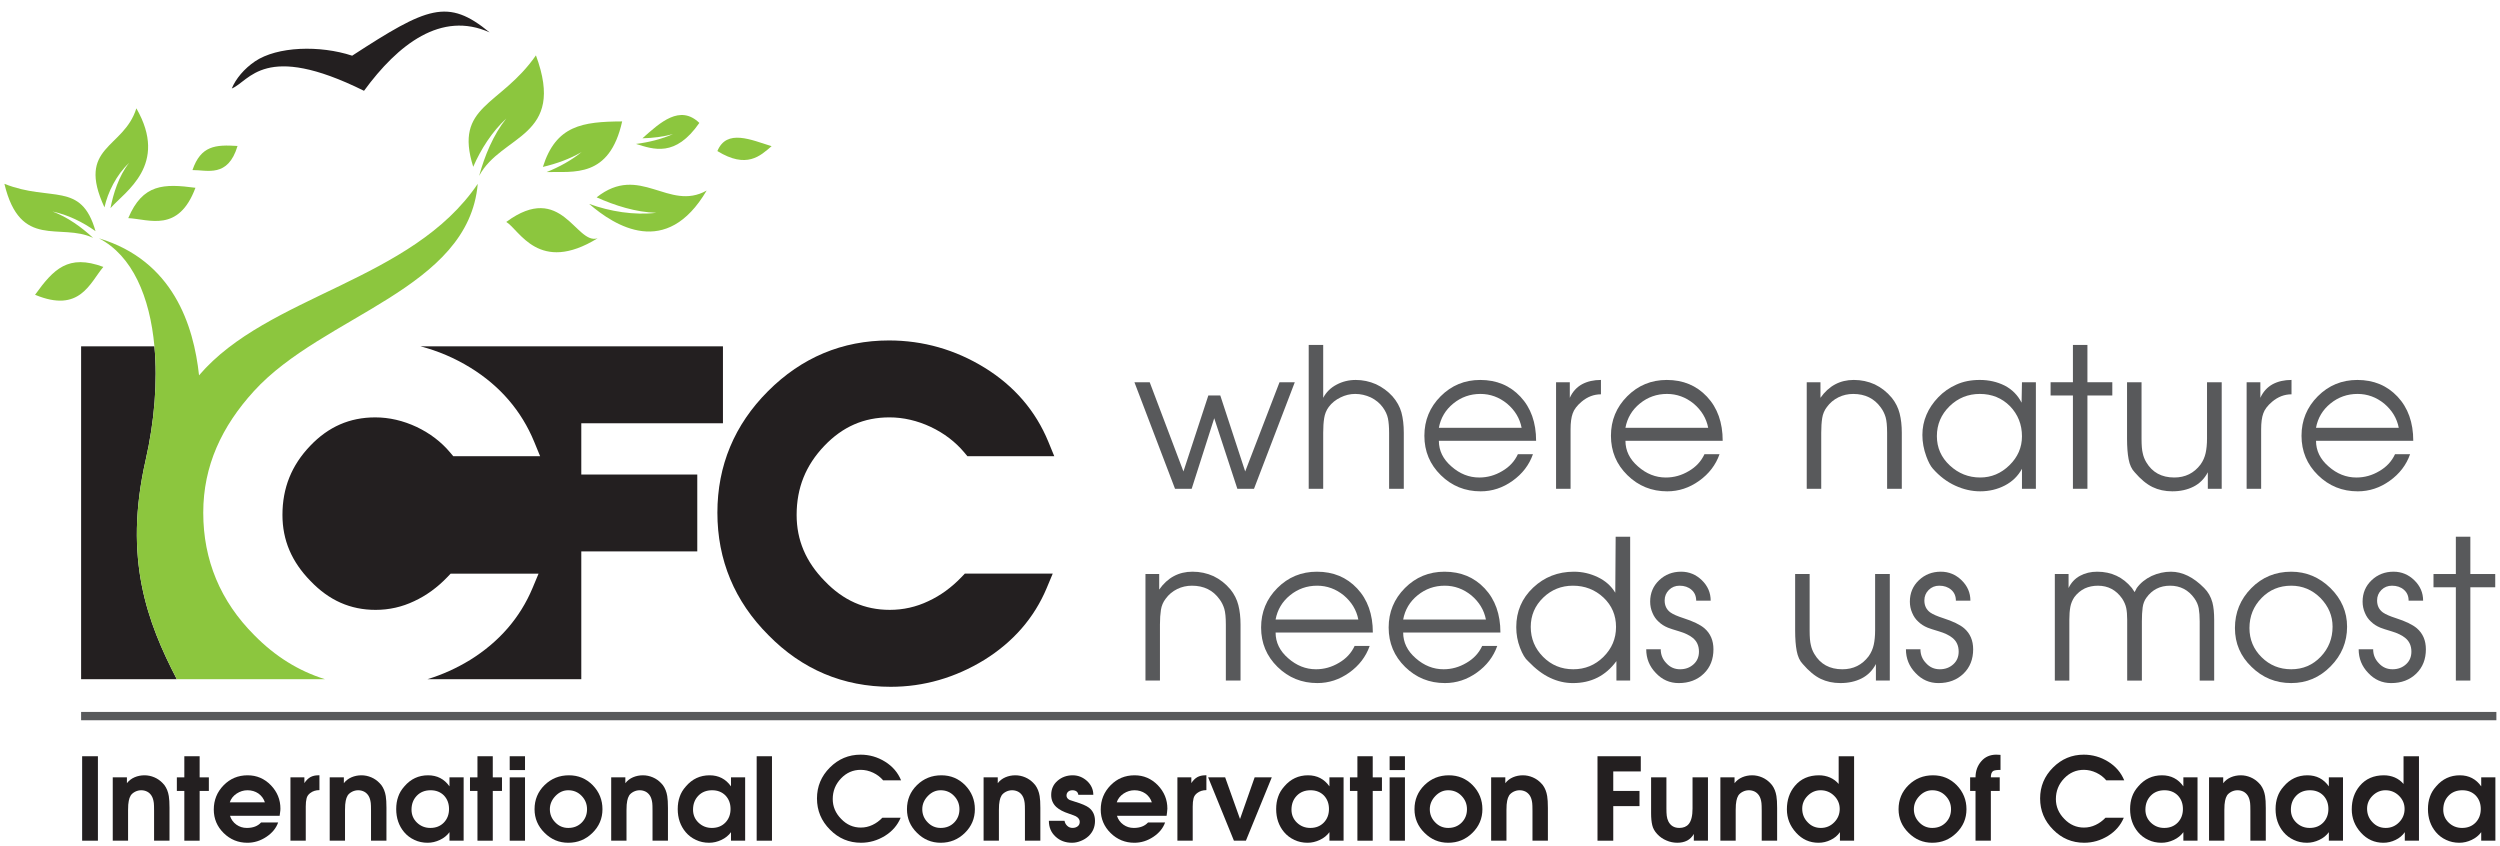 <svg width="201" height="68" viewBox="0 0 201 68" fill="none" xmlns="http://www.w3.org/2000/svg">
<path d="M7.872 67.592H6.604V60.802H7.872V67.592Z" fill="#231F20"/>
<path d="M13.628 67.592H12.388V65.197C12.388 64.878 12.381 64.667 12.368 64.563C12.337 64.317 12.276 64.123 12.183 63.976C12.091 63.83 11.974 63.721 11.832 63.647C11.685 63.574 11.527 63.536 11.36 63.536C11.187 63.536 11.021 63.576 10.861 63.656C10.7 63.742 10.583 63.842 10.509 63.958C10.435 64.08 10.383 64.224 10.353 64.389C10.315 64.554 10.297 64.802 10.297 65.132C10.297 65.205 10.297 65.257 10.297 65.288V67.592H9.065V62.5H10.204V62.968C10.364 62.76 10.57 62.6 10.823 62.492C11.069 62.387 11.336 62.334 11.62 62.334C11.891 62.334 12.156 62.39 12.415 62.5C12.668 62.609 12.89 62.765 13.082 62.968L13.22 63.123C13.399 63.367 13.517 63.662 13.572 64.003C13.61 64.224 13.628 64.543 13.628 64.957L13.628 67.592Z" fill="#231F20"/>
<path d="M16.792 63.591H16.051V67.592H14.82V63.591H14.219V62.5H14.82V60.802H16.051V62.5H16.792V63.591Z" fill="#231F20"/>
<path d="M22.546 65.014C22.546 65.105 22.537 65.208 22.518 65.325C22.5 65.442 22.488 65.531 22.483 65.591H18.492C18.585 65.887 18.756 66.122 19.003 66.3C19.25 66.477 19.53 66.566 19.844 66.566C20.344 66.566 20.726 66.419 20.991 66.126H22.363C22.201 66.584 21.887 66.969 21.418 67.282C20.942 67.599 20.433 67.758 19.891 67.758C19.149 67.758 18.513 67.498 17.983 66.978C17.453 66.456 17.188 65.827 17.188 65.088C17.188 64.329 17.45 63.68 17.974 63.142C18.498 62.603 19.143 62.334 19.909 62.334C20.637 62.334 21.26 62.6 21.778 63.132C22.289 63.665 22.546 64.292 22.546 65.014ZM21.298 64.509C21.199 64.209 21.022 63.971 20.77 63.792C20.516 63.622 20.227 63.536 19.9 63.536C19.591 63.536 19.301 63.625 19.03 63.801C18.753 63.985 18.567 64.221 18.474 64.509H21.298Z" fill="#231F20"/>
<path d="M25.683 63.526C25.394 63.526 25.145 63.605 24.935 63.766C24.78 63.887 24.684 64.032 24.649 64.195C24.605 64.361 24.583 64.579 24.583 64.847V67.592H23.352V62.5H24.472V62.959C24.614 62.744 24.774 62.586 24.953 62.482C25.132 62.384 25.344 62.334 25.59 62.334H25.682L25.683 63.526Z" fill="#231F20"/>
<path d="M31.07 67.592H29.83V65.197C29.83 64.878 29.823 64.667 29.81 64.563C29.779 64.317 29.719 64.123 29.626 63.976C29.533 63.83 29.416 63.721 29.274 63.647C29.127 63.574 28.97 63.536 28.803 63.536C28.63 63.536 28.463 63.576 28.303 63.656C28.143 63.742 28.025 63.842 27.951 63.958C27.877 64.08 27.825 64.224 27.795 64.389C27.757 64.554 27.739 64.802 27.739 65.132C27.739 65.205 27.739 65.257 27.739 65.288V67.592H26.508V62.5H27.646V62.968C27.806 62.76 28.012 62.6 28.265 62.492C28.512 62.387 28.778 62.334 29.062 62.334C29.333 62.334 29.598 62.39 29.858 62.5C30.11 62.609 30.333 62.765 30.524 62.968L30.662 63.123C30.841 63.367 30.959 63.662 31.015 64.003C31.052 64.224 31.071 64.543 31.071 64.957L31.07 67.592Z" fill="#231F20"/>
<path d="M37.276 67.592H36.138V66.906C35.947 67.169 35.691 67.376 35.37 67.528C35.043 67.681 34.714 67.758 34.381 67.758C33.992 67.758 33.637 67.681 33.317 67.527C32.996 67.381 32.722 67.173 32.494 66.904C32.069 66.397 31.855 65.778 31.855 65.05C31.855 64.684 31.908 64.354 32.014 64.06C32.111 63.766 32.278 63.487 32.513 63.224C33.019 62.631 33.653 62.334 34.417 62.334C35.146 62.334 35.72 62.631 36.138 63.224V62.5H37.277L37.276 67.592ZM36.102 65.041C36.102 64.607 35.966 64.246 35.695 63.958C35.417 63.678 35.059 63.536 34.622 63.536C34.165 63.536 33.794 63.684 33.511 63.977C33.228 64.272 33.086 64.645 33.086 65.097C33.086 65.513 33.234 65.862 33.529 66.144C33.826 66.426 34.183 66.566 34.602 66.566C35.046 66.566 35.407 66.422 35.686 66.136C35.964 65.847 36.102 65.482 36.102 65.041Z" fill="#231F20"/>
<path d="M40.36 63.591H39.619V67.592H38.388V63.591H37.787V62.5H38.388V60.802H39.619V62.5H40.36V63.591Z" fill="#231F20"/>
<path d="M42.211 61.914H40.98V60.802H42.211V61.914ZM42.211 67.592H40.98V62.5H42.211V67.592Z" fill="#231F20"/>
<path d="M48.438 65.061C48.438 65.806 48.169 66.441 47.631 66.967C47.095 67.495 46.447 67.758 45.689 67.758C44.948 67.758 44.312 67.49 43.782 66.958C43.246 66.432 42.978 65.8 42.978 65.061C42.978 64.296 43.246 63.65 43.782 63.123C44.32 62.597 44.974 62.334 45.745 62.334C46.496 62.334 47.134 62.6 47.658 63.132C48.178 63.671 48.438 64.314 48.438 65.061ZM47.198 65.062C47.198 64.645 47.052 64.286 46.762 63.986C46.472 63.687 46.115 63.536 45.689 63.536C45.301 63.536 44.958 63.689 44.661 63.994C44.36 64.307 44.209 64.662 44.209 65.062C44.209 65.471 44.354 65.824 44.643 66.118C44.928 66.416 45.276 66.566 45.689 66.566C46.127 66.566 46.487 66.422 46.771 66.136C47.056 65.847 47.198 65.49 47.198 65.062Z" fill="#231F20"/>
<path d="M53.703 67.592H52.463V65.197C52.463 64.878 52.456 64.667 52.443 64.563C52.412 64.317 52.352 64.123 52.258 63.976C52.166 63.83 52.049 63.721 51.907 63.647C51.76 63.574 51.602 63.536 51.435 63.536C51.262 63.536 51.096 63.576 50.936 63.656C50.775 63.742 50.657 63.842 50.584 63.958C50.51 64.08 50.458 64.224 50.428 64.389C50.39 64.554 50.371 64.802 50.371 65.132C50.371 65.205 50.371 65.257 50.371 65.288V67.592H49.14V62.5H50.278V62.968C50.438 62.76 50.644 62.6 50.897 62.492C51.144 62.387 51.409 62.334 51.694 62.334C51.965 62.334 52.23 62.39 52.489 62.5C52.742 62.609 52.965 62.765 53.156 62.968L53.294 63.123C53.473 63.367 53.591 63.662 53.646 64.003C53.684 64.224 53.703 64.543 53.703 64.957L53.703 67.592Z" fill="#231F20"/>
<path d="M59.91 67.592H58.772V66.906C58.581 67.169 58.325 67.376 58.004 67.528C57.678 67.681 57.347 67.758 57.014 67.758C56.626 67.758 56.271 67.681 55.951 67.527C55.63 67.381 55.356 67.173 55.128 66.904C54.703 66.397 54.489 65.778 54.489 65.05C54.489 64.684 54.542 64.354 54.647 64.06C54.745 63.766 54.911 63.487 55.147 63.224C55.653 62.631 56.287 62.334 57.051 62.334C57.78 62.334 58.353 62.631 58.772 63.224V62.5H59.91L59.91 67.592ZM58.736 65.041C58.736 64.607 58.601 64.246 58.329 63.958C58.051 63.678 57.693 63.536 57.257 63.536C56.799 63.536 56.428 63.684 56.145 63.977C55.862 64.272 55.72 64.645 55.72 65.097C55.72 65.513 55.867 65.862 56.163 66.144C56.46 66.426 56.817 66.566 57.236 66.566C57.68 66.566 58.041 66.422 58.319 66.136C58.597 65.847 58.736 65.482 58.736 65.041Z" fill="#231F20"/>
<path d="M62.067 67.592H60.836V60.802H62.067V67.592Z" fill="#231F20"/>
<path d="M72.448 62.74H71.004C70.789 62.482 70.521 62.278 70.2 62.126C69.874 61.972 69.54 61.895 69.2 61.895C68.584 61.895 68.057 62.125 67.619 62.584C67.174 63.049 66.952 63.602 66.952 64.244C66.952 64.849 67.177 65.381 67.628 65.84C68.072 66.305 68.599 66.537 69.209 66.537C69.537 66.537 69.849 66.466 70.144 66.326C70.434 66.191 70.699 65.999 70.939 65.748H72.411C72.159 66.353 71.736 66.839 71.144 67.207C70.545 67.573 69.906 67.757 69.229 67.757C68.253 67.757 67.42 67.406 66.73 66.703C66.033 66.005 65.685 65.17 65.685 64.196C65.685 63.23 66.03 62.402 66.72 61.711C67.411 61.02 68.234 60.675 69.19 60.675C69.894 60.675 70.548 60.861 71.152 61.234C71.757 61.607 72.189 62.11 72.448 62.74Z" fill="#231F20"/>
<path d="M78.38 65.061C78.38 65.806 78.111 66.441 77.573 66.967C77.037 67.495 76.389 67.758 75.63 67.758C74.89 67.758 74.254 67.49 73.724 66.958C73.188 66.432 72.92 65.8 72.92 65.061C72.92 64.296 73.188 63.65 73.724 63.123C74.261 62.597 74.915 62.334 75.687 62.334C76.438 62.334 77.076 62.6 77.6 63.132C78.12 63.671 78.38 64.314 78.38 65.061ZM77.139 65.062C77.139 64.645 76.994 64.286 76.703 63.986C76.414 63.687 76.056 63.536 75.63 63.536C75.242 63.536 74.899 63.689 74.603 63.994C74.301 64.307 74.151 64.662 74.151 65.062C74.151 65.471 74.296 65.824 74.585 66.118C74.87 66.416 75.219 66.566 75.631 66.566C76.069 66.566 76.43 66.422 76.713 66.136C76.997 65.847 77.139 65.49 77.139 65.062Z" fill="#231F20"/>
<path d="M83.645 67.592H82.405V65.197C82.405 64.878 82.398 64.667 82.384 64.563C82.354 64.317 82.293 64.123 82.2 63.976C82.108 63.83 81.99 63.721 81.849 63.647C81.701 63.574 81.544 63.536 81.376 63.536C81.203 63.536 81.037 63.576 80.877 63.656C80.716 63.742 80.599 63.842 80.525 63.958C80.451 64.08 80.399 64.224 80.369 64.389C80.331 64.554 80.312 64.802 80.312 65.132C80.312 65.205 80.312 65.257 80.312 65.288V67.592H79.081V62.5H80.219V62.968C80.379 62.76 80.585 62.6 80.838 62.492C81.085 62.387 81.351 62.334 81.636 62.334C81.906 62.334 82.172 62.39 82.431 62.5C82.684 62.609 82.906 62.765 83.097 62.968L83.235 63.123C83.414 63.367 83.532 63.662 83.588 64.003C83.625 64.224 83.644 64.543 83.644 64.957V67.592H83.645Z" fill="#231F20"/>
<path d="M88.038 66.004C88.038 66.488 87.866 66.895 87.521 67.224C87.342 67.39 87.136 67.519 86.902 67.61C86.668 67.708 86.429 67.758 86.189 67.758C85.659 67.758 85.218 67.593 84.865 67.263C84.509 66.937 84.33 66.514 84.33 65.994H85.588C85.618 66.16 85.692 66.295 85.81 66.4C85.921 66.509 86.064 66.564 86.237 66.564C86.396 66.564 86.532 66.521 86.644 66.436C86.755 66.351 86.811 66.232 86.811 66.078C86.811 65.894 86.706 65.743 86.495 65.627C86.427 65.591 86.242 65.521 85.941 65.417C85.503 65.276 85.166 65.099 84.931 64.886C84.654 64.629 84.516 64.305 84.516 63.913C84.516 63.447 84.685 63.068 85.024 62.775C85.363 62.481 85.77 62.334 86.246 62.334C86.677 62.334 87.062 62.488 87.403 62.794C87.735 63.106 87.902 63.476 87.902 63.903H86.698C86.679 63.78 86.631 63.689 86.551 63.629C86.465 63.568 86.358 63.536 86.228 63.536C86.085 63.536 85.971 63.574 85.885 63.647C85.793 63.726 85.747 63.833 85.747 63.968C85.747 64.113 85.83 64.229 85.996 64.316C86.046 64.34 86.194 64.389 86.441 64.462C86.971 64.621 87.341 64.781 87.55 64.938C87.875 65.19 88.038 65.545 88.038 66.004Z" fill="#231F20"/>
<path d="M93.857 65.014C93.857 65.105 93.848 65.208 93.83 65.325C93.812 65.442 93.799 65.531 93.794 65.591H89.803C89.897 65.887 90.067 66.122 90.314 66.3C90.561 66.477 90.841 66.566 91.154 66.566C91.654 66.566 92.037 66.419 92.302 66.126H93.674C93.512 66.584 93.198 66.969 92.73 67.282C92.253 67.599 91.744 67.758 91.202 67.758C90.461 67.758 89.826 67.498 89.295 66.978C88.764 66.456 88.499 65.827 88.499 65.088C88.499 64.329 88.761 63.68 89.286 63.142C89.81 62.603 90.455 62.334 91.22 62.334C91.948 62.334 92.571 62.6 93.089 63.132C93.601 63.665 93.857 64.292 93.857 65.014ZM92.609 64.509C92.51 64.209 92.334 63.971 92.081 63.792C91.827 63.622 91.537 63.536 91.211 63.536C90.902 63.536 90.612 63.625 90.341 63.801C90.063 63.985 89.878 64.221 89.785 64.509H92.609Z" fill="#231F20"/>
<path d="M96.994 63.526C96.705 63.526 96.456 63.605 96.247 63.766C96.091 63.887 95.996 64.032 95.96 64.195C95.916 64.361 95.894 64.579 95.894 64.847V67.592H94.663V62.5H95.783V62.959C95.925 62.744 96.085 62.586 96.265 62.482C96.444 62.384 96.656 62.334 96.901 62.334H96.994L96.994 63.526Z" fill="#231F20"/>
<path d="M102.251 62.5L100.171 67.592H99.208L97.135 62.5H98.503L99.698 65.849L100.873 62.5H102.251Z" fill="#231F20"/>
<path d="M108.024 67.592H106.886V66.906C106.695 67.169 106.439 67.376 106.118 67.528C105.792 67.681 105.462 67.758 105.129 67.758C104.74 67.758 104.385 67.681 104.065 67.527C103.744 67.381 103.47 67.173 103.242 66.904C102.816 66.397 102.604 65.778 102.604 65.05C102.604 64.684 102.656 64.354 102.762 64.06C102.859 63.766 103.026 63.487 103.261 63.224C103.766 62.631 104.402 62.334 105.165 62.334C105.893 62.334 106.468 62.631 106.886 63.224V62.5H108.024V67.592ZM106.849 65.041C106.849 64.607 106.714 64.246 106.443 63.958C106.165 63.678 105.807 63.536 105.371 63.536C104.913 63.536 104.542 63.684 104.259 63.977C103.976 64.272 103.835 64.645 103.835 65.097C103.835 65.513 103.982 65.862 104.277 66.144C104.574 66.426 104.931 66.566 105.35 66.566C105.795 66.566 106.156 66.422 106.434 66.136C106.712 65.847 106.849 65.482 106.849 65.041Z" fill="#231F20"/>
<path d="M111.108 63.591H110.367V67.592H109.135V63.591H108.535V62.5H109.135V60.802H110.367V62.5H111.108V63.591Z" fill="#231F20"/>
<path d="M112.957 61.914H111.726V60.802H112.957V61.914ZM112.957 67.592H111.726V62.5H112.957V67.592Z" fill="#231F20"/>
<path d="M119.185 65.061C119.185 65.806 118.915 66.441 118.378 66.967C117.841 67.495 117.194 67.758 116.435 67.758C115.694 67.758 115.06 67.49 114.529 66.958C113.993 66.432 113.725 65.8 113.725 65.061C113.725 64.296 113.993 63.65 114.529 63.123C115.067 62.597 115.72 62.334 116.492 62.334C117.243 62.334 117.881 62.6 118.405 63.132C118.925 63.671 119.185 64.314 119.185 65.061ZM117.945 65.062C117.945 64.645 117.799 64.286 117.508 63.986C117.22 63.687 116.862 63.536 116.436 63.536C116.047 63.536 115.704 63.689 115.408 63.994C115.107 64.307 114.956 64.662 114.956 65.062C114.956 65.471 115.101 65.824 115.39 66.118C115.675 66.416 116.023 66.566 116.436 66.566C116.873 66.566 117.234 66.422 117.518 66.136C117.802 65.847 117.945 65.49 117.945 65.062Z" fill="#231F20"/>
<path d="M124.451 67.592H123.211V65.197C123.211 64.878 123.203 64.667 123.19 64.563C123.16 64.317 123.099 64.123 123.006 63.976C122.913 63.83 122.796 63.721 122.655 63.647C122.508 63.574 122.35 63.536 122.183 63.536C122.009 63.536 121.843 63.576 121.683 63.656C121.522 63.742 121.405 63.842 121.331 63.958C121.257 64.08 121.206 64.224 121.175 64.389C121.138 64.554 121.119 64.802 121.119 65.132C121.119 65.205 121.119 65.257 121.119 65.288V67.592H119.888V62.5H121.027V62.968C121.186 62.76 121.393 62.6 121.645 62.492C121.892 62.387 122.158 62.334 122.443 62.334C122.714 62.334 122.978 62.39 123.237 62.5C123.49 62.609 123.713 62.765 123.904 62.968L124.042 63.123C124.221 63.367 124.338 63.662 124.393 64.003C124.431 64.224 124.45 64.543 124.45 64.957L124.451 67.592Z" fill="#231F20"/>
<path d="M131.919 62.023H129.706V63.591H131.816V64.812H129.706V67.592H128.439V60.802H131.919V62.023Z" fill="#231F20"/>
<path d="M137.321 67.592H136.183V67.051C136.047 67.289 135.867 67.466 135.645 67.584C135.417 67.7 135.155 67.757 134.858 67.757C134.55 67.757 134.257 67.696 133.98 67.574C133.696 67.457 133.449 67.286 133.239 67.058C133.029 66.832 132.897 66.595 132.841 66.343C132.78 66.092 132.748 65.771 132.748 65.38V62.499H133.98V65.005C133.98 65.238 133.988 65.435 134.007 65.593C134.026 65.752 134.07 65.903 134.138 66.043C134.316 66.391 134.608 66.565 135.017 66.565C135.343 66.565 135.593 66.464 135.764 66.262C135.975 66.018 136.08 65.599 136.08 65.005V62.499H137.32V67.592H137.321Z" fill="#231F20"/>
<path d="M142.882 67.592H141.642V65.197C141.642 64.878 141.634 64.667 141.621 64.563C141.592 64.317 141.529 64.123 141.437 63.976C141.344 63.83 141.227 63.721 141.086 63.647C140.939 63.574 140.782 63.536 140.614 63.536C140.441 63.536 140.274 63.576 140.115 63.656C139.953 63.742 139.836 63.842 139.762 63.958C139.688 64.08 139.637 64.224 139.606 64.389C139.569 64.554 139.55 64.802 139.55 65.132C139.55 65.205 139.55 65.257 139.55 65.288V67.592H138.318V62.5H139.457V62.968C139.617 62.76 139.824 62.6 140.076 62.492C140.323 62.387 140.589 62.334 140.873 62.334C141.145 62.334 141.409 62.39 141.668 62.5C141.921 62.609 142.143 62.765 142.335 62.968L142.472 63.123C142.652 63.367 142.769 63.662 142.824 64.003C142.862 64.224 142.881 64.543 142.881 64.957V67.592H142.882Z" fill="#231F20"/>
<path d="M149.07 67.592H147.931V66.905C147.746 67.174 147.499 67.381 147.19 67.528C146.877 67.681 146.55 67.758 146.21 67.758C145.495 67.758 144.894 67.488 144.407 66.949C143.913 66.411 143.666 65.785 143.666 65.069C143.666 64.323 143.879 63.695 144.306 63.188C144.78 62.619 145.428 62.334 146.248 62.334C146.556 62.334 146.849 62.392 147.127 62.509C147.404 62.631 147.638 62.806 147.829 63.031V60.802H149.069V67.592H149.07ZM147.913 65.041C147.913 64.626 147.762 64.271 147.459 63.975C147.158 63.683 146.797 63.536 146.378 63.536C145.983 63.536 145.637 63.683 145.341 63.975C145.046 64.271 144.898 64.617 144.898 65.014C144.898 65.444 145.043 65.807 145.332 66.106C145.617 66.412 145.972 66.566 146.396 66.566C146.816 66.566 147.173 66.416 147.468 66.117C147.765 65.817 147.913 65.457 147.913 65.041Z" fill="#231F20"/>
<path d="M158.104 65.061C158.104 65.806 157.834 66.441 157.297 66.967C156.761 67.495 156.113 67.758 155.354 67.758C154.613 67.758 153.979 67.49 153.448 66.958C152.912 66.432 152.644 65.8 152.644 65.061C152.644 64.296 152.912 63.65 153.448 63.123C153.986 62.597 154.64 62.334 155.411 62.334C156.163 62.334 156.8 62.6 157.324 63.132C157.843 63.671 158.104 64.314 158.104 65.061ZM156.863 65.062C156.863 64.645 156.717 64.286 156.427 63.986C156.139 63.687 155.781 63.536 155.354 63.536C154.965 63.536 154.623 63.689 154.326 63.994C154.026 64.307 153.875 64.662 153.875 65.062C153.875 65.471 154.019 65.824 154.308 66.118C154.593 66.416 154.942 66.566 155.354 66.566C155.792 66.566 156.153 66.422 156.436 66.136C156.721 65.847 156.863 65.49 156.863 65.062Z" fill="#231F20"/>
<path d="M160.841 61.901C160.545 61.901 160.352 61.929 160.258 61.985C160.128 62.064 160.064 62.236 160.064 62.499H160.778V63.59H160.064V67.592H158.832V63.59H158.398V62.499H158.832C158.832 61.992 158.987 61.56 159.296 61.205C159.598 60.851 160.002 60.674 160.509 60.674L160.841 60.692V61.901Z" fill="#231F20"/>
<path d="M170.788 62.74H169.344C169.13 62.482 168.861 62.278 168.541 62.126C168.214 61.972 167.881 61.895 167.54 61.895C166.924 61.895 166.397 62.125 165.958 62.584C165.514 63.049 165.293 63.602 165.293 64.244C165.293 64.849 165.518 65.381 165.969 65.84C166.412 66.305 166.94 66.537 167.549 66.537C167.877 66.537 168.189 66.466 168.484 66.326C168.775 66.191 169.04 65.999 169.28 65.748H170.752C170.499 66.353 170.076 66.839 169.485 67.207C168.885 67.573 168.248 67.757 167.57 67.757C166.593 67.757 165.761 67.406 165.071 66.703C164.374 66.005 164.025 65.17 164.025 64.196C164.025 63.23 164.371 62.402 165.061 61.711C165.752 61.02 166.576 60.675 167.531 60.675C168.234 60.675 168.889 60.861 169.493 61.234C170.097 61.607 170.529 62.11 170.788 62.74Z" fill="#231F20"/>
<path d="M176.681 67.592H175.543V66.906C175.352 67.169 175.096 67.376 174.774 67.528C174.448 67.681 174.117 67.758 173.785 67.758C173.396 67.758 173.042 67.681 172.721 67.527C172.4 67.381 172.127 67.173 171.899 66.904C171.473 66.397 171.26 65.778 171.26 65.05C171.26 64.684 171.313 64.354 171.417 64.06C171.516 63.766 171.682 63.487 171.918 63.224C172.423 62.631 173.058 62.334 173.821 62.334C174.55 62.334 175.124 62.631 175.543 63.224V62.5H176.681V67.592ZM175.507 65.041C175.507 64.607 175.371 64.246 175.1 63.958C174.822 63.678 174.465 63.536 174.027 63.536C173.57 63.536 173.198 63.684 172.916 63.977C172.633 64.272 172.491 64.645 172.491 65.097C172.491 65.513 172.639 65.862 172.934 66.144C173.231 66.426 173.588 66.566 174.006 66.566C174.451 66.566 174.812 66.422 175.091 66.136C175.368 65.847 175.507 65.482 175.507 65.041Z" fill="#231F20"/>
<path d="M182.17 67.592H180.93V65.197C180.93 64.878 180.922 64.667 180.91 64.563C180.88 64.317 180.818 64.123 180.725 63.976C180.632 63.83 180.515 63.721 180.375 63.647C180.228 63.574 180.07 63.536 179.902 63.536C179.729 63.536 179.562 63.576 179.403 63.656C179.242 63.742 179.125 63.842 179.05 63.958C178.977 64.08 178.925 64.224 178.894 64.389C178.857 64.554 178.838 64.802 178.838 65.132C178.838 65.205 178.838 65.257 178.838 65.288V67.592H177.607V62.5H178.746V62.968C178.906 62.76 179.112 62.6 179.364 62.492C179.611 62.387 179.878 62.334 180.162 62.334C180.433 62.334 180.697 62.39 180.957 62.5C181.209 62.609 181.432 62.765 181.623 62.968L181.761 63.123C181.941 63.367 182.058 63.662 182.113 64.003C182.151 64.224 182.169 64.543 182.169 64.957L182.17 67.592Z" fill="#231F20"/>
<path d="M188.377 67.592H187.239V66.906C187.048 67.169 186.792 67.376 186.47 67.528C186.144 67.681 185.814 67.758 185.481 67.758C185.092 67.758 184.738 67.681 184.417 67.527C184.096 67.381 183.822 67.173 183.595 66.904C183.169 66.397 182.956 65.778 182.956 65.05C182.956 64.684 183.01 64.354 183.114 64.06C183.213 63.766 183.378 63.487 183.614 63.224C184.119 62.631 184.754 62.334 185.518 62.334C186.246 62.334 186.82 62.631 187.239 63.224V62.5H188.377V67.592ZM187.203 65.041C187.203 64.607 187.067 64.246 186.796 63.958C186.518 63.678 186.16 63.536 185.723 63.536C185.265 63.536 184.894 63.684 184.612 63.977C184.329 64.272 184.187 64.645 184.187 65.097C184.187 65.513 184.335 65.862 184.63 66.144C184.927 66.426 185.285 66.566 185.702 66.566C186.147 66.566 186.508 66.422 186.787 66.136C187.064 65.847 187.203 65.482 187.203 65.041Z" fill="#231F20"/>
<path d="M194.485 67.592H193.346V66.905C193.161 67.174 192.914 67.381 192.606 67.528C192.292 67.681 191.965 67.758 191.625 67.758C190.91 67.758 190.309 67.488 189.822 66.949C189.329 66.411 189.081 65.785 189.081 65.069C189.081 64.323 189.295 63.695 189.721 63.188C190.195 62.619 190.843 62.334 191.663 62.334C191.971 62.334 192.264 62.392 192.543 62.509C192.819 62.631 193.054 62.806 193.245 63.031V60.802H194.485L194.485 67.592ZM193.329 65.041C193.329 64.626 193.177 64.271 192.874 63.975C192.573 63.683 192.212 63.536 191.793 63.536C191.398 63.536 191.052 63.683 190.756 63.975C190.461 64.271 190.313 64.617 190.313 65.014C190.313 65.444 190.458 65.807 190.747 66.106C191.032 66.412 191.387 66.566 191.811 66.566C192.231 66.566 192.589 66.416 192.884 66.117C193.18 65.817 193.329 65.457 193.329 65.041Z" fill="#231F20"/>
<path d="M200.628 67.592H199.49V66.906C199.299 67.169 199.043 67.376 198.721 67.528C198.395 67.681 198.065 67.758 197.733 67.758C197.343 67.758 196.989 67.681 196.668 67.527C196.347 67.381 196.074 67.173 195.847 66.904C195.42 66.397 195.207 65.778 195.207 65.05C195.207 64.684 195.26 64.354 195.365 64.06C195.464 63.766 195.63 63.487 195.865 63.224C196.371 62.631 197.006 62.334 197.769 62.334C198.497 62.334 199.071 62.631 199.49 63.224V62.5H200.629V67.592H200.628ZM199.454 65.041C199.454 64.607 199.318 64.246 199.047 63.958C198.768 63.678 198.411 63.536 197.974 63.536C197.517 63.536 197.145 63.684 196.863 63.977C196.579 64.272 196.438 64.645 196.438 65.097C196.438 65.513 196.585 65.862 196.881 66.144C197.177 66.426 197.535 66.566 197.953 66.566C198.398 66.566 198.759 66.422 199.038 66.136C199.315 65.847 199.454 65.482 199.454 65.041Z" fill="#231F20"/>
<path d="M200.709 57.239H6.521V57.908H200.709V57.239Z" fill="#58595B"/>
<path d="M104.101 30.733L100.822 39.299H99.483L97.624 33.625L95.811 39.299H94.472L91.208 30.733H92.436L95.149 37.906L97.15 31.798H98.112L100.114 37.906L102.873 30.733H104.101Z" fill="#58595B"/>
<path d="M112.865 39.299H111.684V34.797C111.684 34.339 111.653 33.953 111.591 33.641C111.527 33.338 111.39 33.042 111.179 32.752C110.938 32.419 110.616 32.153 110.217 31.955C109.808 31.767 109.389 31.672 108.958 31.672C108.546 31.672 108.153 31.767 107.775 31.955C107.386 32.143 107.07 32.398 106.829 32.722C106.639 32.981 106.518 33.277 106.465 33.611C106.411 33.944 106.385 34.339 106.385 34.797V39.3H105.22V27.735H106.385V31.986C106.627 31.528 106.985 31.174 107.461 30.925C107.932 30.673 108.447 30.548 109.004 30.548C109.562 30.548 110.103 30.662 110.629 30.891C111.144 31.133 111.584 31.456 111.951 31.86C112.307 32.268 112.547 32.7 112.674 33.158C112.801 33.629 112.865 34.175 112.865 34.798V39.299H112.865Z" fill="#58595B"/>
<path d="M123.503 35.439H115.685C115.685 36.232 116.022 36.92 116.694 37.502C117.365 38.096 118.112 38.392 118.932 38.392C119.584 38.392 120.198 38.221 120.775 37.877C121.352 37.544 121.773 37.091 122.037 36.519H123.249C122.944 37.385 122.398 38.097 121.61 38.659C120.823 39.222 119.967 39.503 119.044 39.503C117.792 39.503 116.725 39.072 115.843 38.205C114.962 37.341 114.52 36.284 114.52 35.035C114.52 33.794 114.956 32.736 115.827 31.861C116.7 30.986 117.759 30.548 119.009 30.548C120.322 30.548 121.4 30.996 122.241 31.892C123.083 32.789 123.503 33.971 123.503 35.439ZM122.338 34.393C122.189 33.632 121.8 32.986 121.171 32.454C120.531 31.933 119.815 31.672 119.024 31.672C118.206 31.672 117.481 31.927 116.85 32.439C116.22 32.95 115.832 33.601 115.685 34.393H122.338Z" fill="#58595B"/>
<path d="M128.716 31.703C128.149 31.703 127.63 31.901 127.158 32.298C126.789 32.611 126.551 32.925 126.446 33.237C126.331 33.55 126.274 33.977 126.274 34.519V39.3H125.107V30.734H126.212V31.985C126.432 31.497 126.763 31.132 127.203 30.89C127.635 30.661 128.139 30.547 128.716 30.547L128.716 31.703Z" fill="#58595B"/>
<path d="M138.504 35.439H130.686C130.686 36.232 131.022 36.92 131.694 37.502C132.366 38.096 133.112 38.392 133.933 38.392C134.585 38.392 135.199 38.221 135.776 37.877C136.353 37.544 136.773 37.091 137.038 36.519H138.25C137.944 37.385 137.398 38.097 136.611 38.659C135.823 39.222 134.968 39.503 134.045 39.503C132.793 39.503 131.726 39.072 130.844 38.205C129.961 37.341 129.52 36.284 129.52 35.035C129.52 33.794 129.956 32.736 130.828 31.861C131.701 30.986 132.76 30.548 134.01 30.548C135.323 30.548 136.4 30.996 137.241 31.892C138.084 32.789 138.504 33.971 138.504 35.439ZM137.338 34.393C137.19 33.632 136.8 32.986 136.173 32.454C135.531 31.933 134.815 31.672 134.025 31.672C133.207 31.672 132.482 31.927 131.851 32.439C131.22 32.95 130.832 33.601 130.685 34.393H137.338Z" fill="#58595B"/>
<path d="M152.905 39.3H151.724V34.798C151.724 34.235 151.683 33.814 151.601 33.535C151.516 33.252 151.389 32.997 151.22 32.768C150.696 32.038 149.956 31.673 148.998 31.673C148.577 31.673 148.183 31.762 147.816 31.94C147.436 32.128 147.126 32.389 146.884 32.722C146.684 32.981 146.558 33.278 146.505 33.611C146.453 33.944 146.427 34.34 146.427 34.798V39.3H145.261V30.734H146.365V31.985C147.037 31.026 147.931 30.547 149.044 30.547C149.645 30.547 150.207 30.667 150.731 30.905C151.255 31.157 151.713 31.517 152.102 31.985C152.404 32.362 152.613 32.779 152.73 33.237C152.847 33.695 152.905 34.215 152.905 34.798V39.3Z" fill="#58595B"/>
<path d="M163.685 39.3H162.566V37.69C162.25 38.272 161.792 38.72 161.192 39.032C160.584 39.346 159.923 39.502 159.207 39.502C158.535 39.502 157.868 39.352 157.207 39.049C156.545 38.748 155.946 38.295 155.409 37.69C155.22 37.481 155.042 37.148 154.875 36.69C154.665 36.117 154.56 35.544 154.56 34.969C154.56 34.396 154.67 33.854 154.89 33.343C155.101 32.845 155.416 32.377 155.837 31.939C156.247 31.512 156.73 31.173 157.287 30.924C157.833 30.672 158.462 30.547 159.176 30.547C159.902 30.547 160.569 30.698 161.177 31.001C161.777 31.314 162.229 31.772 162.535 32.375L162.566 30.734H163.685V38.739V39.3ZM162.566 35.08C162.566 34.131 162.245 33.323 161.604 32.656C160.952 32.001 160.143 31.672 159.176 31.672C158.232 31.672 157.424 32.001 156.748 32.656C156.067 33.323 155.725 34.125 155.725 35.064C155.725 35.993 156.071 36.778 156.764 37.422C157.459 38.068 158.273 38.391 159.207 38.391C160.102 38.391 160.886 38.063 161.557 37.407C162.229 36.75 162.566 35.975 162.566 35.08Z" fill="#58595B"/>
<path d="M169.83 31.797H167.829V39.298H166.663V31.797H164.867V30.732H166.663V27.733H167.829V30.732H169.83V31.797Z" fill="#58595B"/>
<path d="M178.625 39.299H177.509V37.971C177.234 38.492 176.851 38.878 176.357 39.127C175.863 39.377 175.295 39.502 174.654 39.502C174.066 39.502 173.536 39.388 173.062 39.158C172.589 38.929 172.112 38.533 171.629 37.971C171.388 37.723 171.225 37.372 171.141 36.922C171.057 36.485 171.014 35.933 171.014 35.266V30.733H172.18V35.266C172.18 35.808 172.213 36.199 172.277 36.438C172.328 36.69 172.421 36.93 172.557 37.159C173.041 37.98 173.793 38.391 174.812 38.391C175.694 38.391 176.399 38.043 176.924 37.345C177.124 37.064 177.261 36.756 177.334 36.422C177.407 36.089 177.444 35.704 177.444 35.266V30.733H178.625V39.299Z" fill="#58595B"/>
<path d="M184.238 31.703C183.671 31.703 183.152 31.901 182.68 32.298C182.311 32.611 182.073 32.925 181.968 33.237C181.853 33.55 181.796 33.977 181.796 34.519V39.3H180.629V30.734H181.733V31.985C181.954 31.497 182.285 31.132 182.725 30.89C183.157 30.661 183.661 30.547 184.238 30.547V31.703H184.238Z" fill="#58595B"/>
<path d="M194.026 35.439H186.208C186.208 36.232 186.544 36.92 187.216 37.502C187.888 38.096 188.634 38.392 189.455 38.392C190.107 38.392 190.721 38.221 191.297 37.877C191.875 37.544 192.295 37.091 192.559 36.519H193.771C193.466 37.385 192.92 38.097 192.133 38.659C191.345 39.222 190.49 39.503 189.567 39.503C188.314 39.503 187.248 39.072 186.366 38.205C185.484 37.341 185.042 36.284 185.042 35.035C185.042 33.794 185.478 32.736 186.35 31.861C187.222 30.986 188.282 30.548 189.532 30.548C190.844 30.548 191.922 30.996 192.764 31.892C193.605 32.789 194.026 33.971 194.026 35.439ZM192.86 34.393C192.711 33.632 192.322 32.986 191.694 32.454C191.053 31.933 190.337 31.672 189.547 31.672C188.728 31.672 188.004 31.927 187.373 32.439C186.742 32.95 186.354 33.601 186.207 34.393H192.86Z" fill="#58595B"/>
<path d="M99.739 54.717H98.558V50.215C98.558 49.652 98.517 49.231 98.435 48.952C98.35 48.669 98.223 48.413 98.053 48.185C97.53 47.454 96.79 47.09 95.832 47.09C95.411 47.09 95.017 47.179 94.65 47.357C94.27 47.545 93.96 47.805 93.719 48.139C93.518 48.398 93.392 48.695 93.339 49.028C93.287 49.362 93.26 49.757 93.26 50.215V54.717H92.095V46.15H93.199V47.402C93.871 46.443 94.765 45.964 95.878 45.964C96.479 45.964 97.041 46.084 97.565 46.322C98.09 46.574 98.547 46.934 98.936 47.402C99.238 47.779 99.448 48.196 99.564 48.653C99.681 49.112 99.739 49.632 99.739 50.214V54.717H99.739Z" fill="#58595B"/>
<path d="M110.376 50.855H102.558C102.558 51.649 102.894 52.338 103.566 52.92C104.238 53.513 104.984 53.809 105.806 53.809C106.457 53.809 107.071 53.637 107.648 53.293C108.225 52.96 108.645 52.508 108.91 51.935H110.122C109.816 52.8 109.27 53.514 108.483 54.076C107.695 54.639 106.84 54.919 105.916 54.919C104.665 54.919 103.598 54.487 102.716 53.622C101.833 52.757 101.393 51.701 101.393 50.451C101.393 49.21 101.828 48.152 102.7 47.277C103.572 46.403 104.632 45.965 105.882 45.965C107.195 45.965 108.272 46.413 109.113 47.309C109.956 48.205 110.376 49.388 110.376 50.855ZM109.21 49.81C109.062 49.049 108.672 48.404 108.045 47.872C107.403 47.35 106.687 47.09 105.897 47.09C105.079 47.09 104.354 47.345 103.723 47.856C103.093 48.368 102.704 49.019 102.557 49.81H109.21Z" fill="#58595B"/>
<path d="M120.633 50.855H112.815C112.815 51.649 113.152 52.338 113.823 52.92C114.495 53.513 115.241 53.809 116.062 53.809C116.714 53.809 117.328 53.637 117.905 53.293C118.482 52.96 118.902 52.508 119.167 51.935H120.379C120.073 52.8 119.527 53.514 118.74 54.076C117.952 54.639 117.097 54.919 116.174 54.919C114.922 54.919 113.855 54.487 112.973 53.622C112.09 52.757 111.648 51.701 111.648 50.451C111.648 49.21 112.085 48.152 112.957 47.277C113.829 46.403 114.889 45.965 116.139 45.965C117.452 45.965 118.529 46.413 119.37 47.309C120.213 48.205 120.633 49.388 120.633 50.855ZM119.468 49.81C119.319 49.049 118.929 48.404 118.302 47.872C117.66 47.35 116.944 47.09 116.155 47.09C115.336 47.09 114.612 47.345 113.981 47.856C113.349 48.368 112.961 49.019 112.815 49.81H119.468Z" fill="#58595B"/>
<path d="M131.064 54.717H129.96V53.153C129.098 54.331 127.933 54.92 126.463 54.92C125.832 54.92 125.223 54.779 124.635 54.5C124.045 54.228 123.452 53.779 122.854 53.153C122.623 52.958 122.408 52.598 122.208 52.078C122.008 51.556 121.907 51.004 121.907 50.422C121.907 49.16 122.359 48.102 123.262 47.247C124.167 46.393 125.26 45.965 126.54 45.965C127.212 45.965 127.853 46.11 128.464 46.404C129.075 46.696 129.543 47.114 129.868 47.655L129.899 43.152H131.065V54.717H131.064ZM129.929 50.406C129.929 49.467 129.593 48.68 128.921 48.044C128.239 47.408 127.419 47.09 126.463 47.09C125.537 47.09 124.742 47.408 124.081 48.044C123.409 48.691 123.072 49.477 123.072 50.406C123.072 51.342 123.404 52.142 124.065 52.81C124.726 53.476 125.536 53.809 126.493 53.809C127.439 53.809 128.248 53.476 128.92 52.81C129.593 52.142 129.929 51.341 129.929 50.406Z" fill="#58595B"/>
<path d="M137.761 52.203C137.761 53.004 137.504 53.655 136.989 54.157C136.463 54.666 135.791 54.92 134.973 54.92C134.247 54.92 133.631 54.649 133.126 54.106C132.613 53.575 132.357 52.941 132.357 52.203H133.523C133.523 52.641 133.675 53.014 133.98 53.325C134.273 53.648 134.639 53.809 135.081 53.809C135.512 53.809 135.874 53.675 136.169 53.404C136.454 53.145 136.596 52.807 136.596 52.39C136.596 51.919 136.428 51.549 136.089 51.279C135.827 51.07 135.471 50.899 135.019 50.764C134.558 50.626 134.252 50.527 134.104 50.466C133.801 50.342 133.55 50.18 133.349 49.981C133.139 49.793 132.977 49.559 132.861 49.28C132.736 48.997 132.673 48.694 132.673 48.371C132.673 47.684 132.914 47.111 133.396 46.652C133.877 46.194 134.466 45.964 135.162 45.964C135.803 45.964 136.36 46.194 136.832 46.652C137.303 47.111 137.539 47.658 137.539 48.294H136.374C136.374 47.929 136.248 47.636 135.996 47.418C135.745 47.199 135.424 47.09 135.035 47.09C134.699 47.09 134.415 47.204 134.184 47.433C133.953 47.662 133.838 47.943 133.838 48.276C133.838 48.693 133.995 49.016 134.312 49.245C134.522 49.393 134.868 49.544 135.35 49.699C136.128 49.949 136.689 50.219 137.035 50.512C137.519 50.93 137.761 51.494 137.761 52.203Z" fill="#58595B"/>
<path d="M151.94 54.717H150.823V53.389C150.549 53.91 150.166 54.296 149.672 54.545C149.178 54.795 148.61 54.919 147.969 54.919C147.381 54.919 146.851 54.805 146.378 54.577C145.905 54.348 145.427 53.951 144.944 53.389C144.703 53.14 144.541 52.791 144.456 52.34C144.372 51.904 144.329 51.351 144.329 50.685V46.151H145.495V50.685C145.495 51.226 145.528 51.617 145.591 51.855C145.643 52.108 145.736 52.348 145.872 52.577C146.356 53.399 147.108 53.81 148.127 53.81C149.009 53.81 149.713 53.461 150.239 52.764C150.439 52.481 150.575 52.174 150.649 51.841C150.722 51.507 150.759 51.122 150.759 50.684V46.151H151.94V54.717Z" fill="#58595B"/>
<path d="M158.642 52.203C158.642 53.004 158.384 53.655 157.869 54.157C157.343 54.666 156.671 54.92 155.854 54.92C155.128 54.92 154.511 54.649 154.006 54.106C153.494 53.575 153.237 52.941 153.237 52.203H154.403C154.403 52.641 154.556 53.014 154.861 53.325C155.154 53.648 155.52 53.809 155.962 53.809C156.393 53.809 156.755 53.675 157.05 53.404C157.335 53.145 157.477 52.807 157.477 52.39C157.477 51.919 157.309 51.549 156.97 51.279C156.708 51.07 156.352 50.899 155.9 50.764C155.438 50.626 155.133 50.527 154.984 50.466C154.682 50.342 154.431 50.18 154.23 49.981C154.02 49.793 153.857 49.559 153.742 49.28C153.616 48.997 153.553 48.694 153.553 48.371C153.553 47.684 153.794 47.111 154.277 46.652C154.758 46.194 155.347 45.964 156.042 45.964C156.684 45.964 157.241 46.194 157.712 46.652C158.184 47.111 158.42 47.658 158.42 48.294H157.254C157.254 47.929 157.128 47.636 156.877 47.418C156.626 47.199 156.305 47.09 155.915 47.09C155.579 47.09 155.296 47.204 155.065 47.433C154.834 47.662 154.719 47.943 154.719 48.276C154.719 48.693 154.876 49.016 155.192 49.245C155.403 49.393 155.749 49.544 156.231 49.699C157.008 49.949 157.57 50.219 157.916 50.512C158.4 50.93 158.642 51.494 158.642 52.203Z" fill="#58595B"/>
<path d="M178.021 54.718H176.855V49.952C176.855 49.545 176.828 49.195 176.777 48.903C176.724 48.623 176.607 48.357 176.428 48.105C175.945 47.429 175.294 47.09 174.474 47.09C173.666 47.09 173.03 47.413 172.569 48.059C172.409 48.278 172.31 48.539 172.269 48.842C172.228 49.155 172.207 49.525 172.207 49.952V54.718H171.026V49.826C171.026 49.449 171 49.136 170.949 48.887C170.897 48.638 170.787 48.382 170.618 48.121C170.135 47.434 169.488 47.091 168.677 47.091C168.289 47.091 167.937 47.163 167.622 47.307C167.295 47.465 167.017 47.696 166.786 47.998C166.617 48.249 166.507 48.514 166.455 48.796C166.401 49.087 166.375 49.43 166.375 49.827V54.718H165.208V46.151H166.313V47.276C166.523 46.839 166.832 46.511 167.24 46.292C167.641 46.075 168.098 45.965 168.614 45.965C169.759 45.965 170.688 46.403 171.404 47.277L171.624 47.605L171.796 47.277C172.09 46.872 172.489 46.55 172.991 46.308C173.496 46.079 174.012 45.965 174.538 45.965C175.462 45.965 176.354 46.403 177.216 47.277C177.532 47.591 177.752 47.976 177.877 48.435C177.972 48.79 178.02 49.26 178.02 49.842V54.718H178.021Z" fill="#58595B"/>
<path d="M188.705 50.386C188.705 51.617 188.264 52.681 187.381 53.576C186.499 54.472 185.443 54.919 184.215 54.919C182.973 54.919 181.911 54.487 181.029 53.622C180.136 52.768 179.689 51.726 179.689 50.497C179.689 49.249 180.126 48.18 180.998 47.294C181.87 46.408 182.942 45.965 184.215 45.965C185.413 45.965 186.463 46.403 187.365 47.277C188.258 48.162 188.705 49.198 188.705 50.386ZM187.539 50.386C187.539 49.511 187.213 48.741 186.562 48.074C185.9 47.418 185.118 47.09 184.215 47.09C183.268 47.09 182.474 47.418 181.834 48.074C181.181 48.741 180.856 49.548 180.856 50.496C180.856 51.414 181.181 52.197 181.834 52.841C182.485 53.487 183.278 53.809 184.215 53.809C185.159 53.809 185.951 53.47 186.592 52.794C187.223 52.128 187.539 51.324 187.539 50.386Z" fill="#58595B"/>
<path d="M195.041 52.203C195.041 53.004 194.784 53.655 194.268 54.157C193.743 54.666 193.071 54.92 192.253 54.92C191.526 54.92 190.91 54.649 190.406 54.106C189.893 53.575 189.637 52.941 189.637 52.203H190.802C190.802 52.641 190.955 53.014 191.26 53.325C191.553 53.648 191.919 53.809 192.361 53.809C192.792 53.809 193.154 53.675 193.449 53.404C193.734 53.145 193.876 52.807 193.876 52.39C193.876 51.919 193.707 51.549 193.369 51.279C193.107 51.07 192.751 50.899 192.299 50.764C191.837 50.626 191.532 50.527 191.383 50.466C191.081 50.342 190.83 50.18 190.629 49.981C190.419 49.793 190.257 49.559 190.141 49.28C190.016 48.997 189.953 48.694 189.953 48.371C189.953 47.684 190.194 47.111 190.676 46.652C191.157 46.194 191.746 45.964 192.441 45.964C193.083 45.964 193.64 46.194 194.111 46.652C194.583 47.111 194.819 47.658 194.819 48.294H193.653C193.653 47.929 193.528 47.636 193.276 47.418C193.024 47.199 192.704 47.09 192.315 47.09C191.979 47.09 191.695 47.204 191.464 47.433C191.233 47.662 191.118 47.943 191.118 48.276C191.118 48.693 191.275 49.016 191.591 49.245C191.802 49.393 192.148 49.544 192.63 49.699C193.407 49.949 193.969 50.219 194.315 50.512C194.799 50.93 195.041 51.494 195.041 52.203Z" fill="#58595B"/>
<path d="M200.617 47.217H198.616V54.717H197.45V47.217H195.653V46.151H197.45V43.152H198.616V46.151H200.617V47.217Z" fill="#58595B"/>
<path d="M77.321 46.382C76.513 47.228 75.612 47.885 74.631 48.337C73.66 48.8 72.621 49.033 71.541 49.033C69.511 49.033 67.8 48.275 66.304 46.713C64.786 45.163 64.049 43.425 64.049 41.399C64.049 39.229 64.778 37.413 66.279 35.843C67.746 34.306 69.456 33.557 71.507 33.557C72.632 33.557 73.755 33.818 74.84 34.328C75.909 34.836 76.813 35.525 77.527 36.376L77.779 36.678H84.763L84.29 35.525C83.269 33.038 81.546 31.032 79.167 29.566C76.808 28.111 74.22 27.372 71.474 27.372C67.724 27.372 64.451 28.743 61.749 31.449C59.047 34.151 57.678 37.439 57.678 41.22C57.678 45.03 59.06 48.344 61.781 51.066C64.482 53.821 67.791 55.219 71.616 55.219C74.266 55.219 76.797 54.491 79.141 53.055C81.469 51.608 83.156 49.666 84.155 47.278L84.639 46.12H77.57L77.321 46.382Z" fill="#231F20"/>
<path d="M58.125 34.031V27.846H46.736H40.208H33.808C35.208 28.21 36.553 28.781 37.83 29.567C40.208 31.034 41.93 33.039 42.952 35.526L43.425 36.678H36.441L36.188 36.376C35.474 35.526 34.571 34.838 33.501 34.328C32.416 33.819 31.294 33.558 30.168 33.558C28.117 33.558 26.407 34.307 24.94 35.844C23.438 37.415 22.709 39.23 22.709 41.4C22.709 43.425 23.447 45.164 24.966 46.714C26.461 48.276 28.172 49.034 30.202 49.034C31.282 49.034 32.321 48.8 33.292 48.338C34.272 47.885 35.174 47.228 35.982 46.383L36.231 46.121H43.3L42.816 47.279C41.817 49.666 40.131 51.609 37.803 53.056C36.697 53.732 35.55 54.247 34.368 54.607H40.208H46.578H46.736V44.335H56.061V38.15H46.736V34.031L58.125 34.031Z" fill="#231F20"/>
<path fill-rule="evenodd" clip-rule="evenodd" d="M28.314 4.478C25.721 3.623 22.29 3.725 20.501 4.934C19.638 5.517 18.946 6.343 18.635 7.117C20.079 6.53 21.222 3.316 29.267 7.3C31.992 3.572 35.482 0.849 39.365 2.605C35.998 -0.167 34.371 0.542 28.314 4.478Z" fill="#231F20"/>
<path d="M57.678 12.146C60.04 13.599 61.131 12.531 62.036 11.752C60.409 11.254 58.423 10.331 57.678 12.146Z" fill="#8CC63E"/>
<path d="M40.704 17.844C41.762 18.473 43.317 22.072 48.049 19.157C46.3 19.729 45.181 14.537 40.704 17.844Z" fill="#8CC63E"/>
<path d="M46.769 12.22C45.946 12.888 44.968 13.427 43.95 13.833C46.105 13.778 49.002 14.363 50.021 9.762C46.837 9.779 44.699 10.077 43.648 13.42C44.74 13.161 45.821 12.779 46.769 12.22Z" fill="#8CC63E"/>
<path d="M40.703 9.53C39.645 10.853 38.962 12.546 38.523 14.14C40.315 10.782 45.539 11.081 43.089 4.452C40.212 8.584 36.482 8.445 38.047 13.412C38.662 11.986 39.57 10.579 40.703 9.53Z" fill="#8CC63E"/>
<path d="M47.969 15.867C49.444 16.528 51.125 17.063 52.767 17.11C50.986 17.324 49.029 16.998 47.371 16.395H47.37C49.411 18.155 53.577 20.829 56.816 15.319C53.757 17.043 51.447 13.11 47.969 15.867Z" fill="#8CC63E"/>
<path d="M56.228 9.882C54.673 8.388 53.095 9.828 51.65 11.12C52.485 11.098 53.32 10.997 54.107 10.783C53.189 11.186 52.168 11.441 51.138 11.572C51.137 11.572 51.136 11.573 51.136 11.573C52.539 12.006 54.297 12.672 56.228 9.882Z" fill="#8CC63E"/>
<path d="M19.098 11.736C17.328 11.621 16.149 11.706 15.474 13.674C16.643 13.659 18.328 14.318 19.098 11.736Z" fill="#8CC63E"/>
<path d="M10.312 17.537C11.996 17.627 14.357 18.737 15.714 15.098C13.18 14.761 11.477 14.771 10.312 17.537Z" fill="#8CC63E"/>
<path d="M8.309 21.46C5.478 20.41 4.306 21.636 2.819 23.7C6.426 25.207 7.224 22.74 8.309 21.46Z" fill="#8CC63E"/>
<path d="M8.882 16.735C10.069 15.39 13.576 13.258 10.964 8.709C9.946 11.99 6.106 11.725 8.399 16.672C8.663 15.462 9.369 14.037 10.382 13.098C9.549 14.141 9.111 15.572 8.882 16.735Z" fill="#8CC63E"/>
<path d="M7.488 19.126C6.552 18.266 5.434 17.452 4.221 17.006C5.443 17.259 6.661 17.857 7.68 18.587C6.528 14.536 4.109 16.274 0.354 14.779C1.634 20.12 4.846 17.879 7.488 19.126Z" fill="#8CC63E"/>
<path d="M11.71 36.989C12.417 33.883 12.678 30.691 12.415 27.846H6.521V54.607H14.214C11.847 50.04 9.905 44.925 11.71 36.989Z" fill="#231F20"/>
<path d="M38.411 14.779C33.1 22.634 21.533 23.702 16.003 30.177C15.569 26.155 13.921 20.952 7.952 19.159C10.649 20.555 12.049 23.858 12.416 27.844C12.678 30.69 12.418 33.882 11.711 36.987C9.905 44.925 11.847 50.039 14.214 54.606H14.578C16.105 54.606 22.13 54.606 26.123 54.606C24.013 53.95 22.112 52.767 20.444 51.066C17.723 48.344 16.341 45.03 16.341 41.22C16.341 37.439 17.841 34.272 20.412 31.449C25.979 25.33 37.677 23.273 38.411 14.779Z" fill="#8CC63E"/>
</svg>
